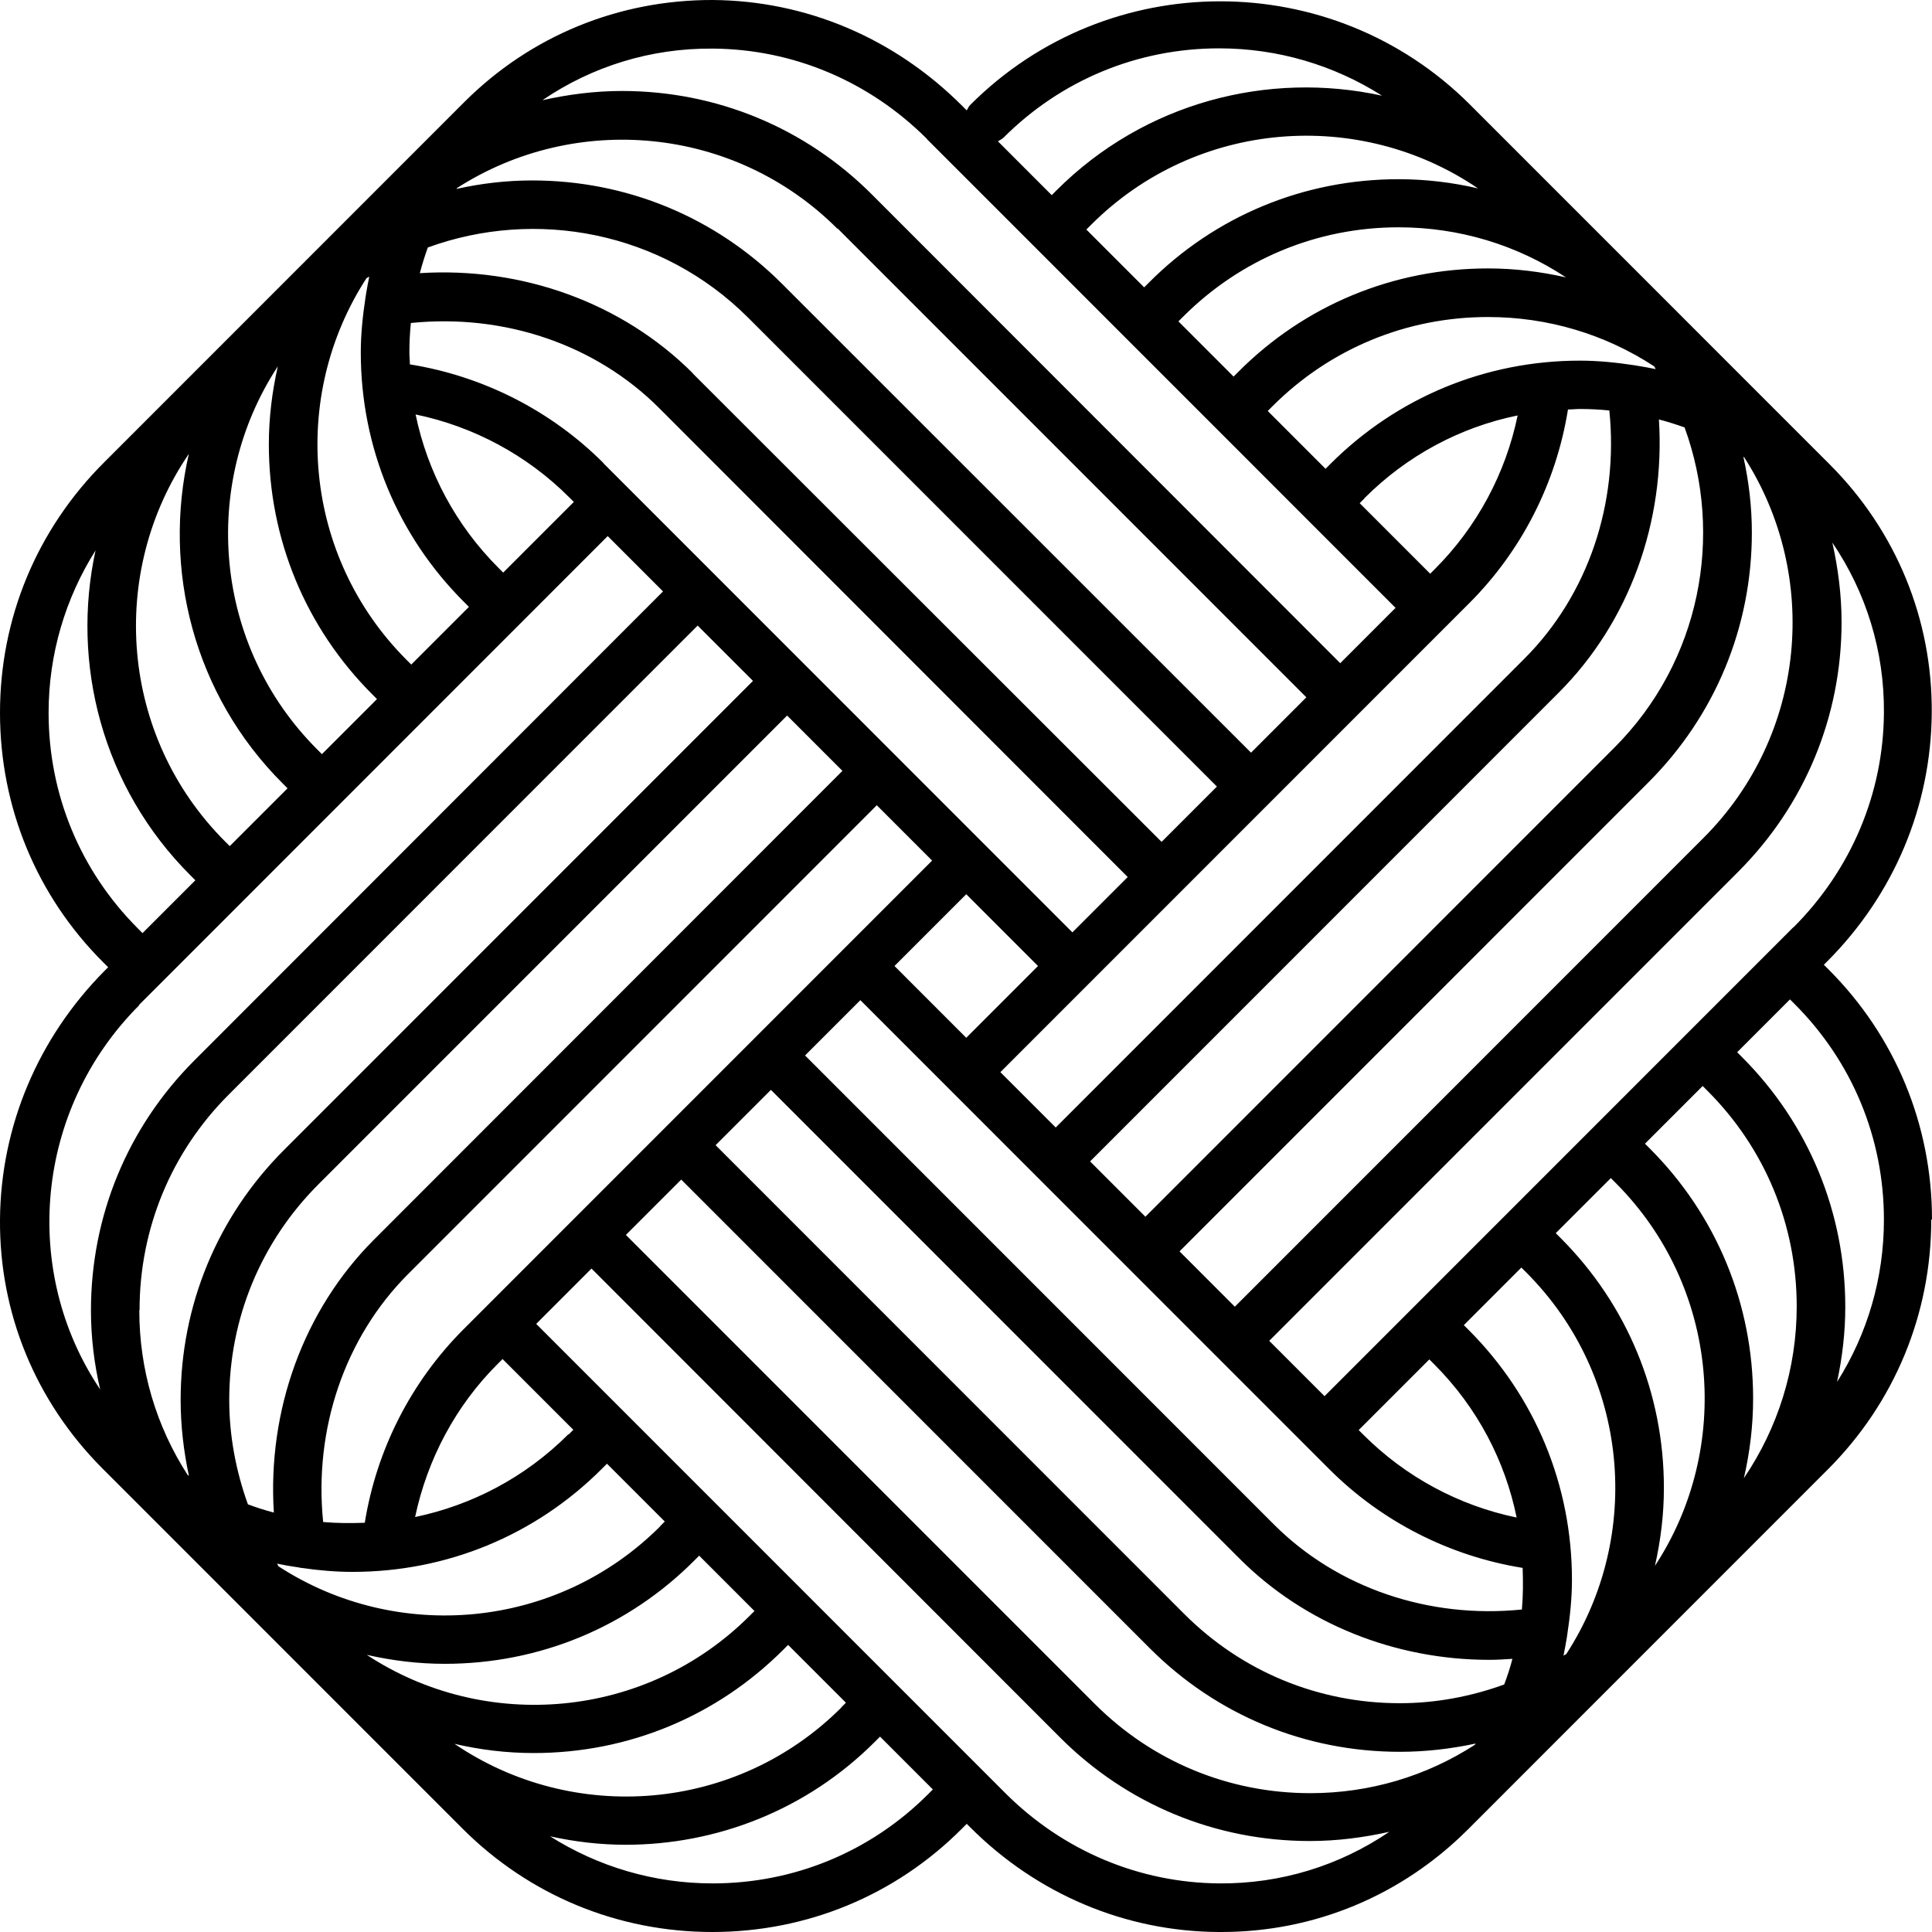 <svg width="78" height="78" viewBox="0 0 78 78" fill="none" xmlns="http://www.w3.org/2000/svg">
<path d="M78 49.233C78 45.419 76.521 41.837 73.825 39.141L73.634 38.95L73.765 38.819C76.461 36.122 77.96 32.56 77.99 28.787C78.02 25.004 76.552 21.432 73.866 18.745L70.164 15.043L66.563 11.44L62.861 7.738C62.861 7.738 62.861 7.738 62.851 7.728L59.35 4.226C53.787 -1.338 44.744 -1.338 39.181 4.226C39.111 4.296 39.071 4.377 39.03 4.457L38.849 4.276C36.103 1.529 32.542 0.03 28.78 5.20535e-05C24.988 -0.01 21.427 1.439 18.741 4.125L15.039 7.828L11.428 11.44L7.726 15.143C7.726 15.143 7.726 15.143 7.716 15.153L4.215 18.655C1.479 21.382 0 24.964 0 28.777C0 32.591 1.479 36.173 4.175 38.859L4.366 39.05L4.225 39.191C1.54 41.898 0.031 45.46 0 49.233C-0.03 53.016 1.439 56.578 4.125 59.275L15.16 70.313C15.16 70.313 15.16 70.313 15.17 70.323L18.671 73.824C21.366 76.521 24.947 78 28.76 78C32.572 78 36.154 76.521 38.839 73.824L39.03 73.633L39.171 73.774C41.867 76.471 45.428 77.98 49.2 78H49.311C53.063 78 56.584 76.531 59.249 73.875C59.249 73.875 59.249 73.875 59.26 73.865L62.961 70.162L73.795 59.325C76.491 56.629 77.97 53.047 77.97 49.243L78 49.233ZM44.191 68.783L25.269 49.857L27.503 47.623L46.424 66.549C49.12 69.246 52.701 70.725 56.513 70.725C57.56 70.725 58.576 70.605 59.571 70.393C59.571 70.413 59.551 70.423 59.541 70.444C57.58 71.711 55.296 72.395 52.902 72.395C49.613 72.395 46.525 71.118 44.201 68.793L44.191 68.783ZM33.971 68.934C29.726 73.18 23.137 73.663 18.349 70.403C19.385 70.645 20.461 70.775 21.547 70.775C25.36 70.775 28.931 69.296 31.627 66.6L31.818 66.409L34.152 68.743L33.961 68.934H33.971ZM5.634 52.895C5.634 49.605 6.911 46.516 9.235 44.192L28.166 25.256L30.4 27.489L11.468 46.426C8.772 49.122 7.293 52.704 7.293 56.518C7.293 57.554 7.414 58.581 7.625 59.577C7.605 59.577 7.595 59.556 7.575 59.547C6.308 57.584 5.624 55.3 5.624 52.906L5.634 52.895ZM9.275 34.16L9.084 33.969C4.839 29.723 4.356 23.112 7.625 18.323C6.559 22.961 7.806 28.032 11.418 31.635L11.609 31.826L9.275 34.16ZM33.82 9.227L52.741 28.153L50.508 30.387L31.576 11.461C28.881 8.764 25.299 7.285 21.487 7.285C20.441 7.285 19.425 7.406 18.429 7.627C18.429 7.617 18.449 7.597 18.459 7.587C23.227 4.528 29.645 5.071 33.81 9.237L33.82 9.227ZM51.182 16.592L51.373 16.401C53.697 14.077 56.785 12.799 60.074 12.799C62.489 12.799 64.802 13.493 66.784 14.791C66.804 14.821 66.824 14.861 66.844 14.902C66.613 14.851 66.371 14.811 66.13 14.771C66.09 14.761 66.05 14.761 66.019 14.751C65.285 14.64 64.541 14.56 63.786 14.56C59.984 14.56 56.403 16.039 53.707 18.735L53.516 18.927L51.182 16.592ZM47.571 12.98L47.762 12.789C50.086 10.464 53.174 9.177 56.463 9.177C58.898 9.177 61.231 9.881 63.223 11.199C62.197 10.967 61.151 10.837 60.074 10.837C56.262 10.837 52.681 12.316 49.995 15.012L49.804 15.204L47.571 12.97V12.98ZM43.859 9.267L44.05 9.076C48.295 4.83 54.884 4.347 59.672 7.607C58.636 7.365 57.56 7.235 56.463 7.235C52.651 7.235 49.07 8.714 46.384 11.41L46.193 11.601L43.859 9.267ZM68.786 33.818L49.854 52.755L47.621 50.521L62.307 35.831L66.553 31.584C69.248 28.888 70.727 25.306 70.727 21.502C70.727 20.456 70.606 19.44 70.385 18.444C70.395 18.444 70.415 18.464 70.425 18.474C73.483 23.243 72.94 29.663 68.776 33.828L68.786 33.818ZM68.746 43.85L68.937 44.041C71.26 46.365 72.538 49.454 72.538 52.745C72.538 55.25 71.783 57.645 70.405 59.677C70.647 58.631 70.778 57.554 70.778 56.457C70.778 52.644 69.299 49.062 66.603 46.365L66.412 46.174L68.746 43.84V43.85ZM65.034 47.563L65.225 47.754C69.419 51.95 69.942 58.45 66.814 63.219C67.046 62.193 67.176 61.146 67.176 60.07C67.176 56.256 65.698 52.674 63.002 49.978L62.81 49.786L65.044 47.553L65.034 47.563ZM61.422 51.175L61.614 51.366C65.798 55.552 66.331 62.012 63.233 66.781C63.193 66.801 63.163 66.821 63.122 66.841C63.173 66.61 63.213 66.368 63.253 66.137C63.263 66.097 63.263 66.056 63.273 66.006C63.384 65.272 63.464 64.537 63.464 63.782C63.464 59.969 61.986 56.387 59.29 53.69L59.099 53.499L61.432 51.165L61.422 51.175ZM47.822 65.171L28.891 46.234L31.124 44.001L50.045 62.927C52.681 65.564 56.332 67.012 60.125 67.012C60.437 67.012 60.748 66.992 61.06 66.972C60.97 67.324 60.859 67.666 60.728 68.008C59.39 68.492 57.972 68.763 56.513 68.763C53.224 68.763 50.136 67.485 47.812 65.161L47.822 65.171ZM57.711 54.888L57.902 55.079C59.662 56.84 60.769 59.003 61.231 61.267C58.898 60.784 56.745 59.627 55.045 57.926L54.854 57.735L57.711 54.878V54.888ZM53.667 59.315C55.789 61.438 58.535 62.827 61.473 63.3C61.493 63.863 61.493 64.416 61.443 64.98C57.7 65.362 53.999 64.115 51.434 61.549L32.502 42.612L34.735 40.379L53.657 59.305L53.667 59.315ZM41.907 39L39.01 41.898L36.113 39L39.01 36.102L41.907 39ZM62.931 27.962C65.778 25.115 67.237 21.07 66.975 16.934C67.327 17.025 67.669 17.136 68.011 17.256C69.6 21.613 68.665 26.694 65.174 30.186L60.929 34.432L46.243 49.122L44.01 46.889L62.941 27.952L62.931 27.962ZM55.085 20.114C56.805 18.393 58.948 17.246 61.271 16.773C60.789 19.108 59.632 21.271 57.932 22.971L57.741 23.163L54.894 20.315L55.085 20.124V20.114ZM59.32 24.35C61.443 22.227 62.831 19.48 63.303 16.532C63.464 16.532 63.625 16.512 63.786 16.512C64.189 16.512 64.581 16.532 64.973 16.572C65.356 20.325 64.118 24.018 61.543 26.594L42.622 45.52L40.388 43.286L55.075 28.596L59.32 24.35ZM27.975 15.073C25.128 12.225 21.085 10.766 16.95 11.028C17.041 10.676 17.151 10.334 17.272 9.992C21.628 8.402 26.718 9.338 30.208 12.829L49.13 31.755L46.897 33.989L27.965 15.073H27.975ZM12.997 30.447L12.806 30.256C8.611 26.06 8.088 19.56 11.216 14.791C10.985 15.817 10.854 16.864 10.854 17.94C10.854 21.754 12.333 25.336 15.029 28.032L15.22 28.224L12.987 30.457L12.997 30.447ZM16.608 26.835L16.417 26.644C12.232 22.458 11.699 15.998 14.798 11.229C14.838 11.209 14.868 11.189 14.908 11.169C14.858 11.4 14.818 11.642 14.777 11.873C14.768 11.913 14.768 11.964 14.757 12.004C14.647 12.728 14.566 13.473 14.566 14.228C14.566 18.041 16.045 21.623 18.741 24.31L18.932 24.501L16.598 26.835H16.608ZM20.32 23.122L20.129 22.931C18.409 21.211 17.262 19.067 16.779 16.733C19.113 17.216 21.276 18.373 22.976 20.074L23.167 20.265L20.31 23.122H20.32ZM24.364 18.695C22.241 16.572 19.495 15.184 16.548 14.711C16.548 14.55 16.528 14.389 16.528 14.228C16.528 13.825 16.548 13.433 16.588 13.04C20.34 12.658 24.032 13.896 26.607 16.471L45.529 35.408L43.295 37.642L24.364 18.705V18.695ZM15.099 50.048C12.253 52.895 10.794 56.94 11.056 61.066C10.704 60.975 10.361 60.865 10.009 60.734C9.527 59.395 9.255 57.977 9.255 56.518C9.255 53.228 10.533 50.139 12.856 47.814L31.778 28.888L34.011 31.122L15.089 50.058L15.099 50.048ZM30.269 65.231C26.074 69.427 19.576 69.951 14.808 66.811C15.834 67.043 16.88 67.173 17.956 67.173C21.769 67.173 25.35 65.694 28.036 62.998L28.227 62.806L30.46 65.04L30.269 65.231ZM26.657 61.619C22.473 65.805 16.015 66.338 11.247 63.239C11.227 63.199 11.207 63.169 11.186 63.129C11.468 63.189 11.76 63.239 12.041 63.279C12.082 63.279 12.112 63.3 12.152 63.3C12.152 63.3 12.162 63.3 12.172 63.3C12.856 63.4 13.54 63.461 14.234 63.461C18.047 63.461 21.628 61.981 24.314 59.285L24.505 59.094L26.839 61.428L26.648 61.619H26.657ZM22.946 57.906C21.185 59.667 19.023 60.774 16.759 61.247C17.252 58.913 18.399 56.749 20.099 55.059L20.29 54.868L23.147 57.725L22.956 57.916L22.946 57.906ZM18.711 53.67C16.588 55.793 15.2 58.54 14.727 61.478C14.164 61.498 13.611 61.498 13.047 61.448C12.665 57.705 13.912 54.002 16.477 51.437L35.399 32.51L37.632 34.744L18.701 53.68L18.711 53.67ZM74.167 55.793C74.379 54.807 74.499 53.791 74.499 52.765C74.499 48.951 73.021 45.369 70.325 42.673L70.134 42.481L72.266 40.348L72.457 40.539C74.781 42.864 76.059 45.953 76.059 49.243C76.059 51.597 75.395 53.851 74.167 55.793ZM72.397 37.44L53.475 56.367L51.242 54.133L70.174 35.197C72.87 32.5 74.349 28.918 74.349 25.115C74.349 24.018 74.208 22.941 73.976 21.905C75.344 23.917 76.079 26.292 76.059 28.777C76.038 32.027 74.741 35.106 72.407 37.44H72.397ZM40.519 5.554C42.843 3.23 45.931 1.952 49.22 1.952C51.584 1.952 53.848 2.626 55.799 3.864C51.212 2.858 46.213 4.125 42.652 7.687L42.461 7.879L40.288 5.705C40.368 5.665 40.449 5.615 40.519 5.554ZM37.421 5.615L41.767 9.961L45.478 13.674L49.09 17.286L52.801 20.999L56.342 24.541L54.109 26.775L35.198 7.848C32.502 5.152 28.921 3.673 25.108 3.673C24.012 3.673 22.936 3.814 21.899 4.045C23.911 2.677 26.275 1.942 28.77 1.962C32.019 1.982 35.097 3.28 37.431 5.615H37.421ZM3.863 22.197C2.857 26.785 4.125 31.786 7.696 35.348L7.887 35.539L5.754 37.672L5.563 37.481C3.24 35.156 1.962 32.067 1.962 28.777C1.962 26.413 2.636 24.149 3.873 22.197H3.863ZM5.614 40.57L24.535 21.643L26.768 23.877L7.847 42.813C5.151 45.51 3.672 49.092 3.672 52.906C3.672 53.992 3.803 55.059 4.044 56.095C0.855 51.356 1.389 44.816 5.624 40.58L5.614 40.57ZM22.201 74.136C23.207 74.358 24.233 74.478 25.259 74.478C28.911 74.478 32.562 73.09 35.339 70.303L35.53 70.112L37.662 72.245L37.471 72.436C35.148 74.76 32.059 76.038 28.77 76.038C26.406 76.038 24.143 75.364 22.191 74.126L22.201 74.136ZM49.241 76.038C45.991 76.018 42.913 74.72 40.58 72.385L21.648 53.449L23.881 51.215L42.803 70.152C45.498 72.848 49.08 74.327 52.882 74.327C53.978 74.327 55.055 74.186 56.091 73.955C54.079 75.323 51.705 76.058 49.22 76.038H49.241Z" fill="black"/>
</svg>
